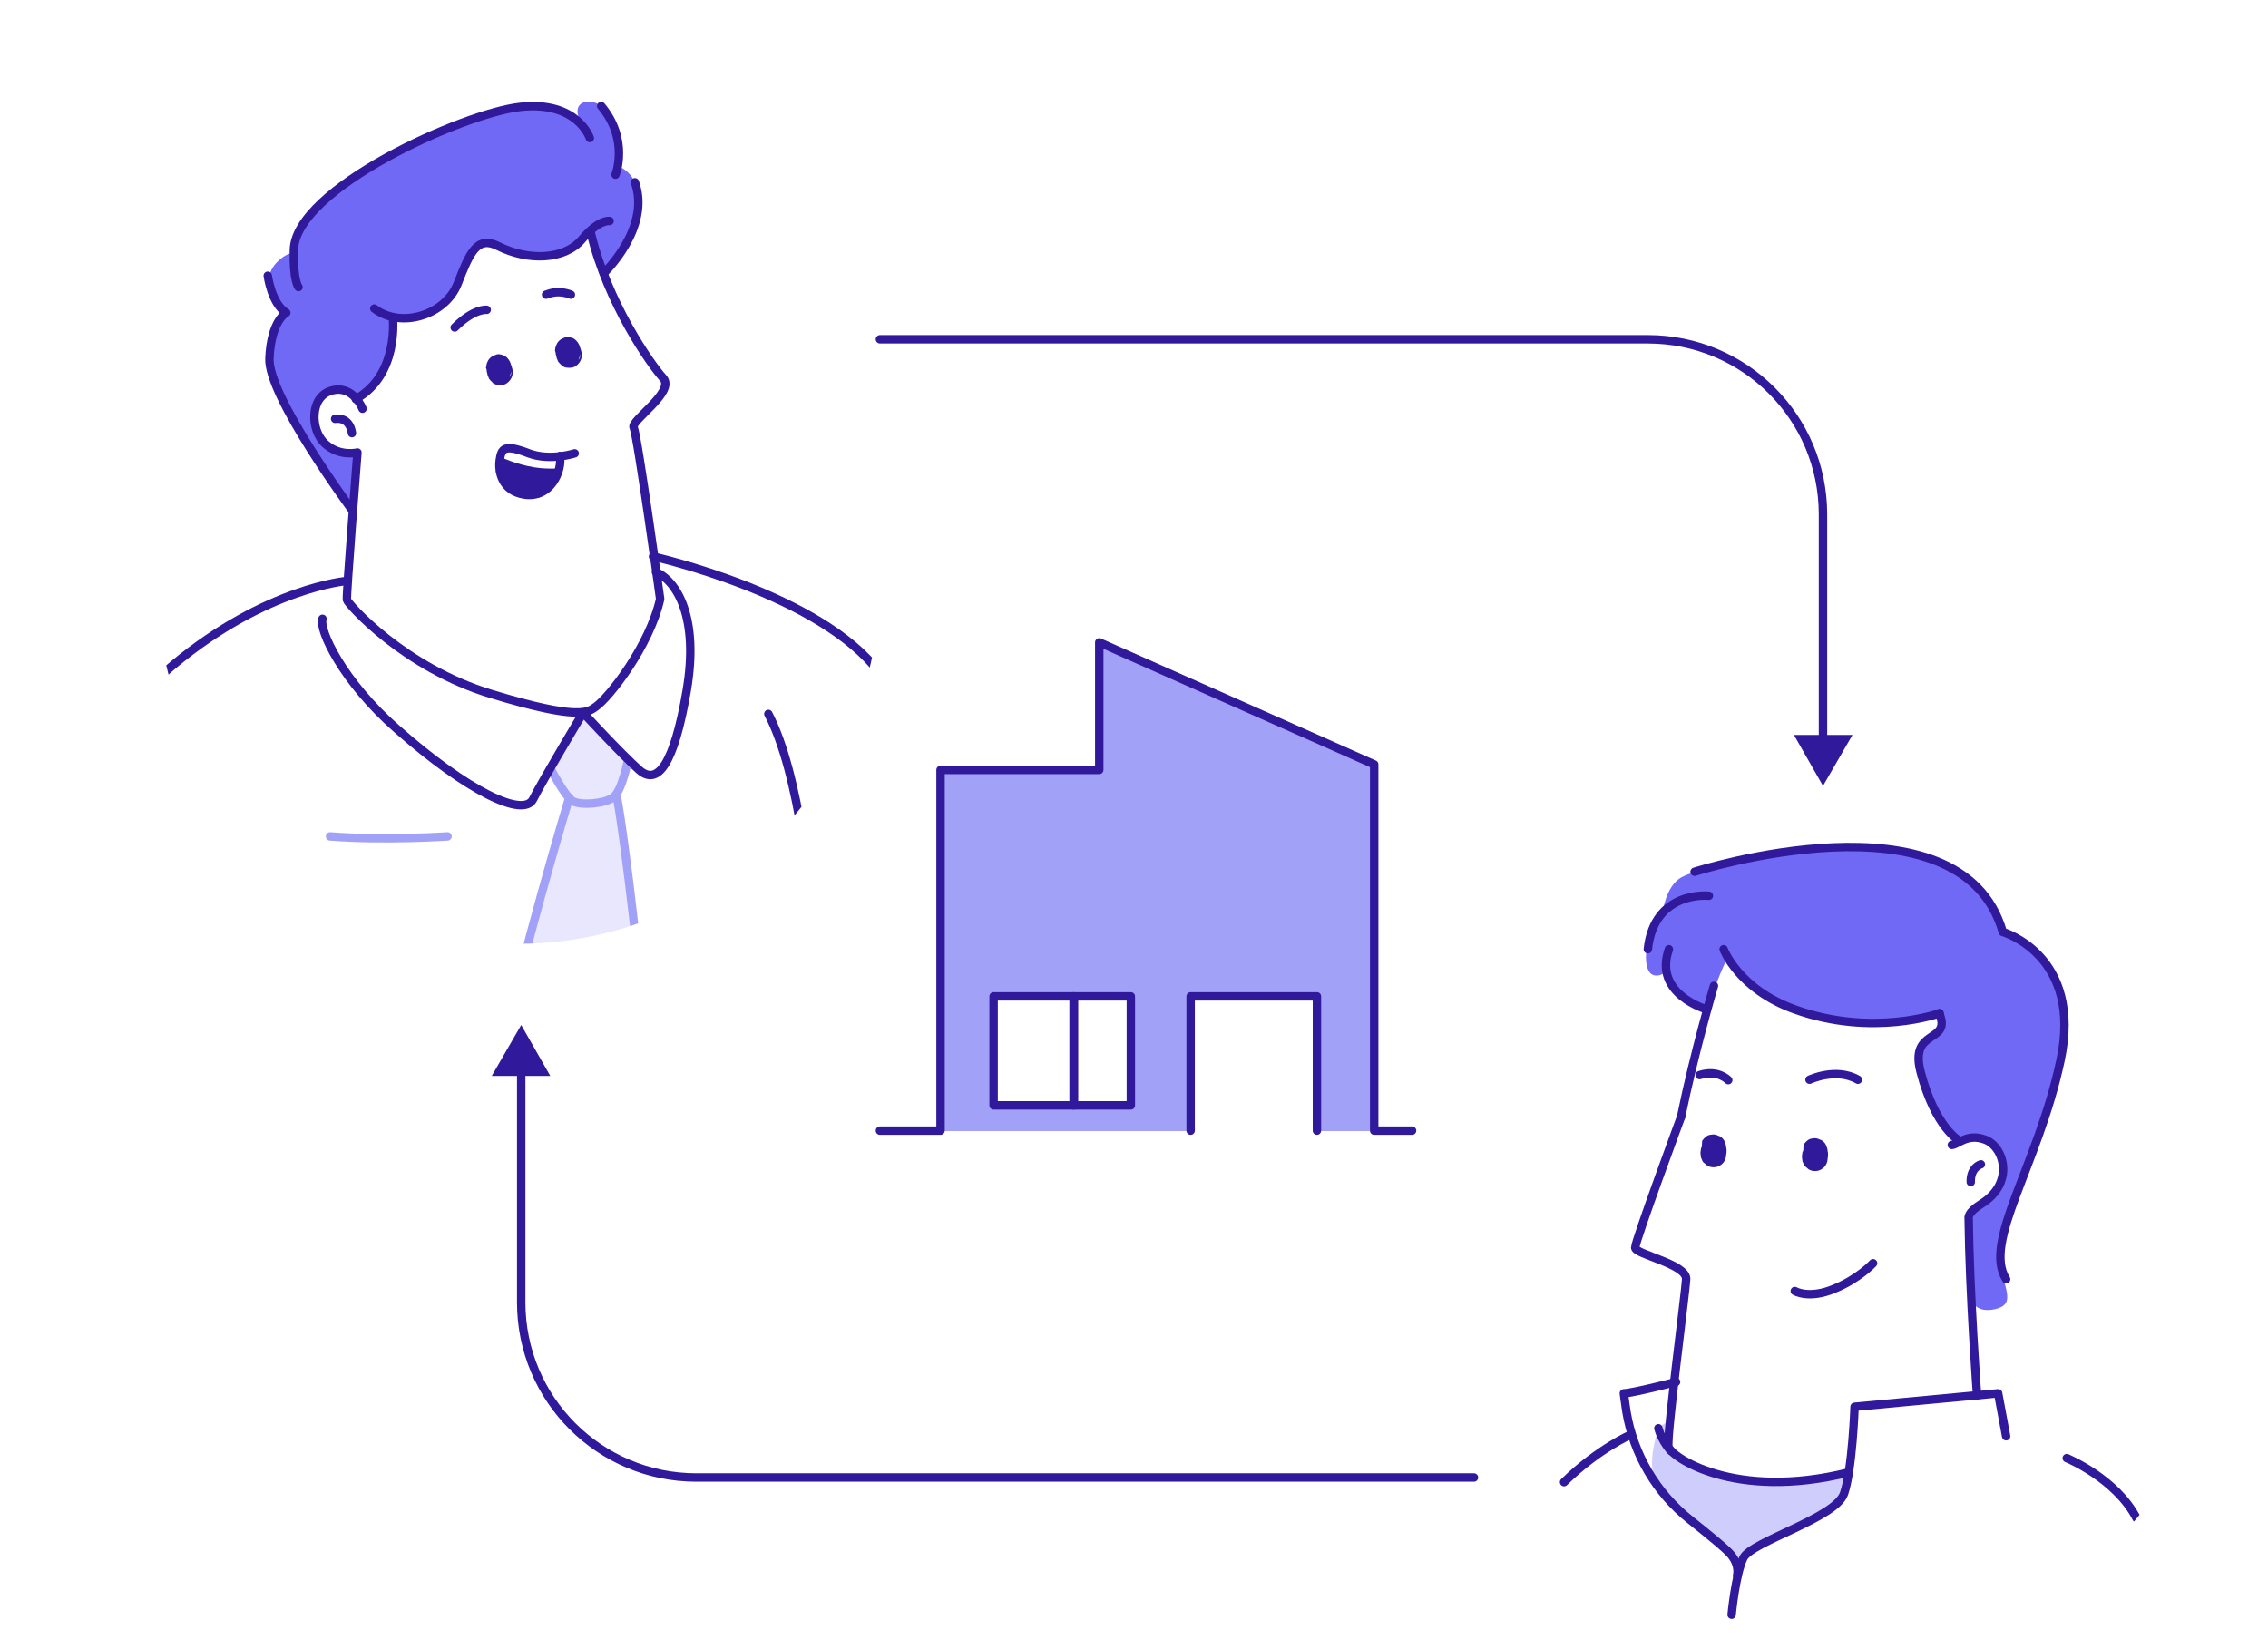 <?xml version="1.0" encoding="utf-8"?>
<!-- Generator: Adobe Illustrator 26.0.1, SVG Export Plug-In . SVG Version: 6.00 Build 0)  -->
<svg version="1.1" id="illustration" xmlns="http://www.w3.org/2000/svg" xmlns:xlink="http://www.w3.org/1999/xlink" x="0px"
	 y="0px" viewBox="0 0 538.7 391.8" style="enable-background:new 0 0 538.7 391.8;" xml:space="preserve">
<style type="text/css">
	.st0{fill:#A2A1F8;}
	.st1{fill:none;stroke:#31199C;stroke-width:2;stroke-linecap:round;stroke-linejoin:round;stroke-miterlimit:10;}
	.st2{clip-path:url(#SVGID_00000153675108335977394030000011092640134655117473_);}
	.st3{fill:#7069F6;}
	.st4{fill:#31199C;}
	.st5{fill:#E8E7FD;}
	.st6{fill:none;stroke:#A2A1F8;stroke-width:2;stroke-linecap:round;stroke-linejoin:round;stroke-miterlimit:10;}
	.st7{clip-path:url(#SVGID_00000081642504709839930590000003313583857231111818_);fill:#7069F6;}
	.st8{clip-path:url(#SVGID_00000175311979156143252710000017526118488318231738_);}
	.st9{fill:#CECDFB;}
	.st10{fill:none;stroke:#31199C;stroke-width:2;stroke-linecap:round;stroke-linejoin:round;}
</style>
<g>
	<g>
		<path class="st0" d="M261.1,152.6V183h-37.8v85.7h59.4v-32h30v32h13.6v-87L261.1,152.6z M268.6,262.5H236v-25.9h32.6V262.5z"/>
		<polyline class="st1" points="209,268.6 223.4,268.6 223.4,182.9 261.1,182.9 261.1,152.6 326.4,181.6 326.4,268.6 335.4,268.6 		
			"/>
		<polyline class="st1" points="282.8,268.6 282.8,236.7 312.8,236.7 312.8,268.6 		"/>
		<rect x="255" y="236.7" class="st1" width="13.6" height="25.9"/>
		<rect x="236" y="236.7" class="st1" width="19.1" height="25.9"/>
	</g>
	<g>
		<g>
			<defs>
				<path id="SVGID_1_" d="M209,138.3c0,47.4-38.5,85.9-85.9,85.9s-85.9-38.5-85.9-85.9c0-14.7-31.3-97.6-24.7-109.7
					C27,1.7,93.6,0,126.3,0C173.7,0,209,90.9,209,138.3z"/>
			</defs>
			<clipPath id="SVGID_00000135670543187237775550000012039746218690669713_">
				<use xlink:href="#SVGID_1_"  style="overflow:visible;"/>
			</clipPath>
			<g style="clip-path:url(#SVGID_00000135670543187237775550000012039746218690669713_);">
				<path class="st3" d="M83.8,120.6c0,0-11.5-12.6-15.7-23.5s-5-11.7-3.8-15.8c1.3-4,3.6-7,3.6-7s-3.3-2.5-4-6.9s4.7-7.7,5.7-7.2
					c0,0-0.7-6.5,11.9-16.2c12.6-9.8,36.9-18.5,42.1-18.6c5.2-0.1,12.2,0.5,15.1,5c0,0-3-4.2-0.6-5.8s7.8,0.7,8.5,8.4
					s0.1,6.4,0.1,6.4s4.3,1.4,4.8,6.6c0.4,5.2-0.7,10-4.3,13.6c-3.6,3.7-3.7,4.2-3.7,4.2s-1.8-3.1-2.4-5.3c-0.6-2.3-0.9-3.4-2.8-1.6
					c-2,1.7-6.5,6.3-17.7,2.5s-7.7,2.9-12.6,9.6c-4.8,6.6-10.4,6.8-14.1,6.5c0,0-0.3,8.8-3.9,14.3c-3.5,5.5-6,4.9-6,4.9
					s-3.5-4.5-7.8-0.2s-0.3,10.2,0.9,11.1s3.9,2.9,7.7,2.1L83.8,120.6z"/>
				<path class="st4" d="M119.2,108.7c0,0,3.4,1.6,7.6,2.3c4.2,0.7,6.2-0.1,5.9,0.7c-0.3,0.8-3,4.8-4.4,5.2
					c-1.4,0.4-5.4,1.3-7.5-1.2S118.2,110.8,119.2,108.7z"/>
				<path class="st5" d="M138.3,169.7c0,0-7.9,12.1-7.5,12.8c0.4,0.7,4.2,7.9,4.2,7.9s-10.9,37.7-12.9,47s-4,11.8-1.7,17.2
					c2.4,5.4,8.2,15.8,14.7,19.3c6.4,3.4,14.5-14.3,17-20.1c2.5-5.8-1.4-34.3-1.4-34.3l-4.2-30.7c0,0,3.2-5.6,2.9-8.3L138.3,169.7z"
					/>
				<path class="st6" d="M130.7,182.5c0,0,3.5,6.7,5.3,7.8s7.6,0.7,9.7-0.9s3.5-9,3.5-9"/>
				<path class="st6" d="M135.2,189.5c0,0-12.5,41.6-15.5,59.3c-1.3,7.3,9.1,22.4,16.2,25.5c5.6,2.5,15.8-15.9,16.9-23.5
					c1.1-7.6-4.8-54.8-6.4-62.1"/>
				<g>
					<g>
						<path class="st4" d="M132,83.9c0.1,0.4,0.2,0.8,0.4,1.3c1.2-1.2,2.5-2.5,3.7-3.7H136c0.2,0.1,0.5,0.2,0.7,0.3c0,0,0,0-0.1,0
							c0.2,0.2,0.4,0.3,0.6,0.5c0,0,0,0-0.1-0.1c0.2,0.2,0.3,0.4,0.5,0.6c0,0,0-0.1-0.1-0.1c0.1,0.2,0.2,0.5,0.3,0.7v-0.1
							c0,0.3,0.1,0.5,0.1,0.8V84c0,0.3-0.1,0.5-0.1,0.8v-0.1c-0.1,0.2-0.2,0.5-0.3,0.7c0,0,0,0,0-0.1c-0.2,0.2-0.3,0.4-0.5,0.6l0,0
							c0.3-0.3,0.5-0.6,0.6-1c0.2-0.4,0.3-0.7,0.3-1.2c0-0.4-0.1-0.8-0.3-1.2c-0.1-0.4-0.3-0.7-0.6-1c-0.2-0.2-0.4-0.3-0.6-0.5
							c-0.5-0.3-1-0.4-1.5-0.4c-0.3,0-0.5,0.1-0.8,0.1c-0.5,0.1-0.9,0.4-1.3,0.8c-0.1,0.1-0.2,0.3-0.3,0.3c0,0-0.2,0.2-0.3,0.3l0,0
							c-0.1,0.2-0.2,0.5-0.3,0.7l0,0c0,0,0,0,0,0.1s-0.1,0.5-0.1,0.4C132,83.6,132,83.8,132,83.9C131.9,84,131.9,84,132,83.9
							c0,0.1,0,0.1,0,0.1c0,0.1,0,0.3,0.1,0.4c0,0.1,0,0.3,0.1,0.4c0,0,0,0,0,0.1c0,0,0,0,0,0.1c0.1,0.2,0.2,0.5,0.3,0.7l0,0l0,0
							c0,0,0,0,0,0.1c0.2,0.2,0.3,0.4,0.5,0.6l0,0l0,0c0.1,0.1,0.3,0.2,0.3,0.3c0,0,0.2,0.2,0.3,0.3l0,0c0.2,0.1,0.5,0.2,0.7,0.3
							l0,0c0,0,0,0,0.1,0c0.5,0.1,1.1,0.1,1.6,0s0.9-0.4,1.3-0.8c0.7-0.7,1.1-1.9,0.8-2.9c-0.1-0.4-0.2-0.8-0.4-1.3
							c-0.1-0.4-0.3-0.7-0.5-1s-0.5-0.6-0.8-0.8c-0.3-0.2-0.7-0.3-1.1-0.4s-0.8-0.1-1.2,0.1c-0.2,0.1-0.5,0.2-0.7,0.3
							c-0.5,0.3-0.8,0.6-1.1,1.1c-0.1,0.2-0.2,0.5-0.3,0.7C131.8,82.9,131.8,83.4,132,83.9L132,83.9z"/>
					</g>
				</g>
				<g>
					<g>
						<path class="st4" d="M115.6,88c0.1,0.4,0.2,0.8,0.4,1.3c1.2-1.2,2.5-2.5,3.7-3.7h-0.1c0.2,0.1,0.5,0.2,0.7,0.3c0,0,0,0-0.1,0
							c0.2,0.2,0.4,0.3,0.6,0.5c0,0,0,0-0.1-0.1c0.2,0.2,0.3,0.4,0.5,0.6c0,0,0-0.1-0.1-0.1c0.1,0.2,0.2,0.5,0.3,0.7v-0.1
							c0,0.3,0.1,0.5,0.1,0.8v-0.1c0,0.3-0.1,0.5-0.1,0.8v-0.1c-0.1,0.2-0.2,0.5-0.3,0.7c0,0,0,0,0-0.1c-0.2,0.2-0.3,0.4-0.5,0.6
							l0,0c0.3-0.3,0.5-0.6,0.6-1c0.2-0.4,0.3-0.7,0.3-1.2c0-0.4-0.1-0.8-0.3-1.2c-0.1-0.4-0.3-0.7-0.6-1c-0.2-0.2-0.4-0.3-0.6-0.5
							c-0.5-0.3-1-0.4-1.5-0.4c-0.3,0-0.5,0.1-0.8,0.1c-0.5,0.1-0.9,0.4-1.3,0.8c-0.1,0.1-0.2,0.3-0.3,0.3c0,0-0.2,0.2-0.3,0.3l0,0
							c-0.1,0.2-0.2,0.5-0.3,0.7l0,0c0,0,0,0,0,0.1s-0.1,0.5-0.1,0.4C115.6,87.7,115.6,87.9,115.6,88C115.6,88,115.6,88.1,115.6,88
							c0,0.1,0,0.1,0,0.1c0,0.1,0,0.3,0.1,0.4c0,0.1,0,0.3,0.1,0.4c0,0,0,0,0,0.1c0,0,0,0,0,0.1c0.1,0.2,0.2,0.5,0.3,0.7l0,0l0,0
							c0,0,0,0,0,0.1c0.2,0.2,0.3,0.4,0.5,0.6l0,0l0,0c0.1,0.1,0.3,0.2,0.3,0.3c0,0,0.2,0.2,0.3,0.3l0,0c0.2,0.1,0.5,0.2,0.7,0.3
							l0,0c0,0,0,0,0.1,0c0.5,0.1,1.1,0.1,1.6,0s0.9-0.4,1.3-0.8c0.7-0.7,1.1-1.9,0.8-2.9c-0.1-0.4-0.2-0.8-0.4-1.3
							c-0.1-0.4-0.3-0.7-0.5-1s-0.5-0.6-0.8-0.8c-0.3-0.2-0.7-0.3-1.1-0.4c-0.4-0.1-0.8-0.1-1.2,0.1c-0.2,0.1-0.5,0.2-0.7,0.3
							c-0.5,0.3-0.8,0.6-1.1,1.1c-0.1,0.2-0.2,0.5-0.3,0.7C115.5,86.9,115.5,87.5,115.6,88L115.6,88z"/>
					</g>
				</g>
				<path class="st1" d="M155.1,132.2c0,0,40,8.9,53.9,27.8"/>
				<path class="st1" d="M144.8,52.5c0,0-2.5-0.5-6.6,4.4c-4.2,4.9-12.8,5.1-19.8,1.6c-5.1-2.6-6.8,1.5-9.7,8.9s-13.4,10.8-19.8,5.9
					"/>
				<path class="st1" d="M93.3,75.4c0,0,1.6,13.6-8.8,19.4"/>
				<path class="st1" d="M86.1,97.1c0,0-2.2-5.8-7.4-4.3s-5,9.4-1.5,12.6s7.7,2.1,7.7,2.1s-2.7,34.1-2.5,35s13.5,16.1,34.4,22.4
					c20.8,6.3,22.9,4.3,24.7,3c3.2-2.2,12.8-14.5,15.3-25.6c0,0-5.4-39.1-6.3-40.7s10-8.5,7-11.8S144.3,72,140.3,55.2"/>
				<path class="st1" d="M136.5,107.7c0,0-5.8,1.9-10.9,0c-5.9-2.3-6.5-1.1-6.9,1.6s0.5,7.4,5.9,8.2c6.2,0.9,9-5.6,8.4-9.2"/>
				<path class="st1" d="M118.8,112c0,0,7.1-1.4,9,5.2"/>
				<path class="st1" d="M115.6,73.6c0,0-3-0.4-7.6,4.2"/>
				<path class="st1" d="M129.7,70c1.1-0.4,3.1-1.1,5.9,0"/>
				<path class="st1" d="M76.6,147c-0.9,2.6,4.7,14.8,17.7,26.2c16.9,14.9,30,21.1,32.3,16.7c2.2-4.4,11.9-20.6,11.9-20.6
					s8.9,9.7,13.3,13.6s8.3-1.3,11.3-18.8s-2.4-26.1-7.3-28.2"/>
				<path class="st6" d="M106.3,198.7c0,0-15.1,1-27.9,0"/>
				<path class="st1" d="M79.6,99.5c0,0,3.4-0.7,4,3.4"/>
				<path class="st1" d="M258.5,100.7L258.5,100.7c1.8-3.1,4.9-5.3,8.5-5.6c2.7-0.3,5.8-0.8,8.4-1.5c6-1.8,5.3-6.4,5.3-6.4"/>
				<path class="st1" d="M277.1,88.5c0,0,3.2-1.4,3.5-4.1c0.4-3.1-1.3-5.4-1.3-5.4"/>
				<path class="st1" d="M271.8,83.6c0,0,3.1-1.1,4.1-4.7c0.8-2.7-0.1-5.2-0.1-5.2"/>
				<path class="st1" d="M268.3,69.7c0,0,2.1,2.8,1,5.1c0,0,0,0,0,0.1c-0.7,1.5-2.4,2.3-4,1.9c-3.4-0.9-10-2.3-15.7-1.5
					c-5.7,0.7-11.2,3.4-13.2,7.5c-2.9,6-0.4,14.6-0.4,14.6"/>
				<path class="st1" d="M242.4,77.3c0,0,6.2-4.8,9.8-5c3.4-0.2,3.1,2.7,3.1,2.7"/>
				<path class="st1" d="M65.7,296.6c0,0,26.8,12,69.4,11.2c62.2-1.1,60.6-23.6,60.6-23.6s1.4-86.5-13.2-114.6"/>
				<path class="st1" d="M104.4,253.3c0,0-0.6,3.6-3.2,5.9c-10.2,9.1-38.2,29.7-57.5,32C19.6,294.1-4,280.1,1.9,244.1
					c0.7-12.9,17-67.6,39.2-86.1s41.4-20,41.4-20"/>
				<path class="st1" d="M143.4,64.9c0,0,11.3-10.7,7.4-21.6"/>
				<path class="st1" d="M146.2,41.5c0,0,3.3-8.3-3.4-16.3"/>
				<path class="st1" d="M140.1,32.8c0,0-2.9-8.9-16.5-7.4s-53.5,19.4-53.8,34c-0.2,7.3,1.1,8.8,1.1,8.8"/>
				<path class="st1" d="M63.6,65.5c0,0,0.9,6.7,4.4,8.8c0,0-3.6,1.8-4,10.8c-0.5,8.9,19.8,36.3,19.8,36.3"/>
			</g>
		</g>
	</g>
	<g>
		<g>
			<defs>
				<path id="SVGID_00000047754498291638236630000002004028700942889656_" d="M527.3,305.9c0,47.4-38.5,85.9-85.9,85.9
					s-85.9-38.5-85.9-85.9c0-19.4-36.9-154-26-168.4c15.7-20.8,155.7,23,183.7,23C560.6,160.5,527.3,258.4,527.3,305.9z"/>
			</defs>
			<clipPath id="SVGID_00000023982819519442399200000008338371627841782669_">
				<use xlink:href="#SVGID_00000047754498291638236630000002004028700942889656_"  style="overflow:visible;"/>
			</clipPath>
			<path style="clip-path:url(#SVGID_00000023982819519442399200000008338371627841782669_);fill:#7069F6;" d="M468.2,308.7
				c0,0,0.9,3.4,5.7,2.3c4.8-1.1,2.3-4.4,1.5-9.8s3.1-16.5,5.5-22.4c2.5-5.9,7.3-19.9,9-28.5c1.7-8.6,0.2-23-14.2-28.9
				c0,0-5.7-18.4-29.2-19.5s-43.2,4.4-47.1,6.5c-3.8,2.1-4.5,8.4-4.5,8.4s-4.5,6.1-3.9,11.7c0.6,5.5,4.8,2.4,4.8,2.4
				s2.7,7.4,9.6,8.9c0,0,4.6-12.9,5.1-12.1s5.3,10.7,22.6,14.1s24.9-0.2,26.3-0.6c1.3-0.4,3.6,1.4,1.6,3.3s-7.2,6.1-3.6,13.9
				c3.6,7.8,5.3,12,9.7,12.2s6.2,0.3,7.9,3.6s1.1,7.9-2.7,10.7c-3.7,2.8-4.8,3.2-4.5,12.2C468.1,306,468.2,308.7,468.2,308.7z"/>
		</g>
		<g>
			<defs>
				<path id="SVGID_00000069389966845151281490000011999523842180837021_" d="M527.3,305.9c0,47.4-38.5,85.9-85.9,85.9
					s-85.9-38.5-85.9-85.9c0-19.4-36.9-154-26-168.4c15.7-20.8,155.7,23,183.7,23C560.6,160.5,527.3,258.4,527.3,305.9z"/>
			</defs>
			<clipPath id="SVGID_00000133500198765892208480000017925187916929309863_">
				<use xlink:href="#SVGID_00000069389966845151281490000011999523842180837021_"  style="overflow:visible;"/>
			</clipPath>
			<g style="clip-path:url(#SVGID_00000133500198765892208480000017925187916929309863_);">
				<path class="st9" d="M412.8,372.7c0,0-3.4-5.1-9.9-10.5c-5.3-4.4-8.8-7.7-10-11.3c-1.2-3.9,0-8.1,1-11.7l3-2.1
					c0,0-0.6,5.6-0.6,6.7c0,1,6.6,6.6,16.5,7.4c9.9,0.8,18.4,0.2,21-0.3c2.5-0.5,5.3-1.1,5.3-1.1s0.9,5.9-5.8,9.5s-16.7,8-18.4,9.8
					C413.3,370.9,412.8,372.7,412.8,372.7z"/>
				<path class="st1" d="M476.5,341.2l-1.9-10.2l-34.1,3.2c0,0-0.5,14.8-2.5,20.6c-1.9,5.8-22,11.4-23.9,15.3
					c-1.9,3.9-2.8,13.5-2.8,13.5"/>
				<path class="st1" d="M469.6,331.5c0,0-1.8-24.3-2-42.1c0,0-0.4-1.3,3-3.4c8.1-5,5.4-13.7,0.8-15.3c-4.2-1.5-6.3,1.2-7.8,1.3"/>
				<path class="st1" d="M465.4,271c0,0-5.7-3-9.2-16.3c-2.8-10.6,7.5-6.7,4.4-14"/>
				<path class="st1" d="M407.1,234.2c0,0-4.6,15.5-7.8,31.1"/>
				<path class="st1" d="M399.3,265.3c0,0-10.9,29.5-10.9,31.1c0,1.6,12.3,3.9,12.1,7.5c-0.2,3.5-4.7,37.5-4.2,39.8
					s15.6,12.9,42.8,6.1"/>
				<path class="st1" d="M398.1,328.3c0,0-10.5,2.7-12.4,2.7c0,0,0.2,1.7,0.6,4.3c1.7,10.2,7.1,19.4,15.2,25.8
					c4.4,3.5,8.8,7.1,9.7,8.3c2.1,2.6,1.4,4.9,1.4,4.9"/>
				<path class="st1" d="M387.4,340.8c0,0-7.7,3.3-15.9,11.3"/>
				<path class="st1" d="M444.9,300.1c0,0-3.4,3.7-9.3,6.1c-6,2.5-9.3,0.5-9.3,0.5"/>
				<g>
					<g>
						<path class="st4" d="M404.2,272.7c0,0.6,0,1.1,0,1.7c1.5-0.9,3-1.7,4.5-2.6h-0.1c0.2,0.2,0.4,0.3,0.6,0.5c0,0-0.1,0-0.1-0.1
							c0.2,0.2,0.3,0.4,0.5,0.6c0,0,0-0.1-0.1-0.1c0.1,0.2,0.2,0.5,0.3,0.7v-0.1c0,0.3,0.1,0.5,0.1,0.8c0-0.1,0-0.1,0-0.2
							c0,0.3-0.1,0.5-0.1,0.8v-0.1c-0.1,0.2-0.2,0.5-0.3,0.7c0,0,0-0.1,0.1-0.1c-0.2,0.2-0.3,0.4-0.5,0.6c0,0,0-0.1,0.1-0.1
							c-0.2,0.2-0.4,0.3-0.6,0.5h0.1c0.3-0.2,0.6-0.4,0.8-0.8c0.3-0.3,0.4-0.6,0.5-1c0.1-0.4,0.1-0.8,0.1-1.2c0-0.4-0.1-0.8-0.4-1.1
							c-0.2-0.2-0.3-0.4-0.5-0.6c-0.4-0.4-0.8-0.6-1.3-0.8c-0.3,0-0.5-0.1-0.8-0.1c-0.5,0-1,0.1-1.5,0.4c0,0,0,0-0.1,0
							c-0.1,0.1-0.2,0.2-0.3,0.2c-0.1,0.1-0.2,0.2-0.3,0.2l0,0c-0.1,0.1-0.2,0.3-0.3,0.4c-0.1,0.1-0.2,0.2-0.3,0.4l0,0
							c-0.1,0.2-0.2,0.5-0.3,0.7v0.1l0,0c0,0.2-0.1,0.6-0.1,0.8v0.1c0,0,0,0,0,0.1c0,0.2,0.1,0.6,0.1,0.8l0,0v0.1
							c0.1,0.2,0.2,0.6,0.3,0.7l0,0c0,0,0,0,0,0.1c0.1,0.2,0.3,0.5,0.5,0.6l0,0c0.2,0.2,0.5,0.4,0.7,0.6c0.5,0.3,1,0.4,1.5,0.4
							s1-0.1,1.5-0.4c0.9-0.5,1.5-1.5,1.5-2.6c0-0.6,0-1.1,0-1.7c0-0.4-0.1-0.8-0.3-1.2c-0.1-0.4-0.3-0.7-0.6-1s-0.6-0.5-1-0.6
							c-0.4-0.2-0.7-0.3-1.2-0.3c-0.3,0-0.5,0.1-0.8,0.1c-0.5,0.1-0.9,0.4-1.3,0.8c-0.2,0.2-0.3,0.4-0.5,0.6
							C404.3,271.7,404.2,272.2,404.2,272.7L404.2,272.7z"/>
					</g>
				</g>
				<g>
					<g>
						<path class="st4" d="M428.3,273.6c0,0.6,0,1.1,0,1.7c1.5-0.9,3-1.7,4.5-2.6h-0.1c0.2,0.2,0.4,0.3,0.6,0.5c0,0-0.1,0-0.1-0.1
							c0.2,0.2,0.3,0.4,0.5,0.6c0,0,0-0.1-0.1-0.1c0.1,0.2,0.2,0.5,0.3,0.7v-0.1c0,0.3,0.1,0.5,0.1,0.8c0-0.1,0-0.1,0-0.2
							c0,0.3-0.1,0.5-0.1,0.8v-0.1c-0.1,0.2-0.2,0.5-0.3,0.7c0,0,0-0.1,0.1-0.1c-0.2,0.2-0.3,0.4-0.5,0.6c0,0,0-0.1,0.1-0.1
							c-0.2,0.2-0.4,0.3-0.6,0.5h0.1c0.3-0.2,0.6-0.4,0.8-0.8c0.3-0.3,0.4-0.6,0.5-1c0.1-0.4,0.1-0.8,0.1-1.2s-0.1-0.8-0.4-1.1
							c-0.2-0.2-0.3-0.4-0.5-0.6c-0.4-0.4-0.8-0.6-1.3-0.8c-0.3,0-0.5-0.1-0.8-0.1c-0.5,0-1,0.1-1.5,0.4c0,0,0,0-0.1,0
							c-0.1,0.1-0.2,0.2-0.3,0.2c-0.1,0.1-0.2,0.2-0.3,0.2l0,0c-0.1,0.1-0.2,0.3-0.3,0.4c-0.1,0.1-0.2,0.2-0.3,0.4l0,0
							c-0.1,0.2-0.2,0.5-0.3,0.7v0.1l0,0c0,0.2-0.1,0.6-0.1,0.8v0.1c0,0,0,0,0,0.1c0,0.2,0.1,0.6,0.1,0.8l0,0v0.1
							c0.1,0.2,0.2,0.6,0.3,0.7l0,0c0,0,0,0,0,0.1c0.1,0.2,0.3,0.5,0.5,0.6l0,0c0.2,0.2,0.5,0.4,0.7,0.6c0.5,0.3,1,0.4,1.5,0.4
							s1-0.1,1.5-0.4c0.9-0.5,1.5-1.5,1.5-2.6c0-0.6,0-1.1,0-1.7c0-0.4-0.1-0.8-0.3-1.2c-0.1-0.4-0.3-0.7-0.6-1s-0.6-0.5-1-0.6
							c-0.4-0.2-0.7-0.3-1.2-0.3c-0.3,0-0.5,0.1-0.8,0.1c-0.5,0.1-0.9,0.4-1.3,0.8c-0.2,0.2-0.3,0.4-0.5,0.6
							C428.4,272.5,428.3,273,428.3,273.6L428.3,273.6z"/>
					</g>
				</g>
				<path class="st1" d="M396.9,344.7c0,0-2.1-2.1-3-5.4"/>
				<path class="st1" d="M470.5,276.6c0,0-2.5,0.7-2.4,4.2"/>
				<path class="st1" d="M410.5,256.6c0,0-2.4-2.6-6.8-1.2"/>
				<path class="st1" d="M429.8,256.5c0,0,6.3-3,11.5,0"/>
				<path class="st1" d="M490.9,346.4c0,0,11.7,4.8,16.6,14.3"/>
				<path class="st1" d="M409.4,225.5c0,0,3.5,9.5,16.9,14.3c18.6,6.7,34.4,0.9,34.4,0.9"/>
				<path class="st1" d="M405.4,239.8c0,0-12.8-3.6-9-14.3"/>
				<path class="st1" d="M402.5,207.1c0,0,63.3-20.2,73.2,14.3c0,0,19.1,5.5,13.7,30.6c-5.4,25.1-18.5,43-12.9,51.9"/>
				<path class="st1" d="M405.9,212.8c0,0-13-1.4-14.5,12.7"/>
			</g>
		</g>
	</g>
	<g>
		<g>
			<path class="st10" d="M350.1,351H165.4c-23,0-41.6-18.6-41.6-41.6v-55.9"/>
			<g>
				<polygon class="st4" points="130.7,255.6 123.8,243.5 116.8,255.6 				"/>
			</g>
		</g>
	</g>
	<g>
		<g>
			<path class="st10" d="M209,80.6h182.4c23,0,41.6,18.6,41.6,41.6v54.4"/>
			<g>
				<polygon class="st4" points="426.1,174.6 433,186.7 440,174.6 				"/>
			</g>
		</g>
	</g>
</g>
</svg>
